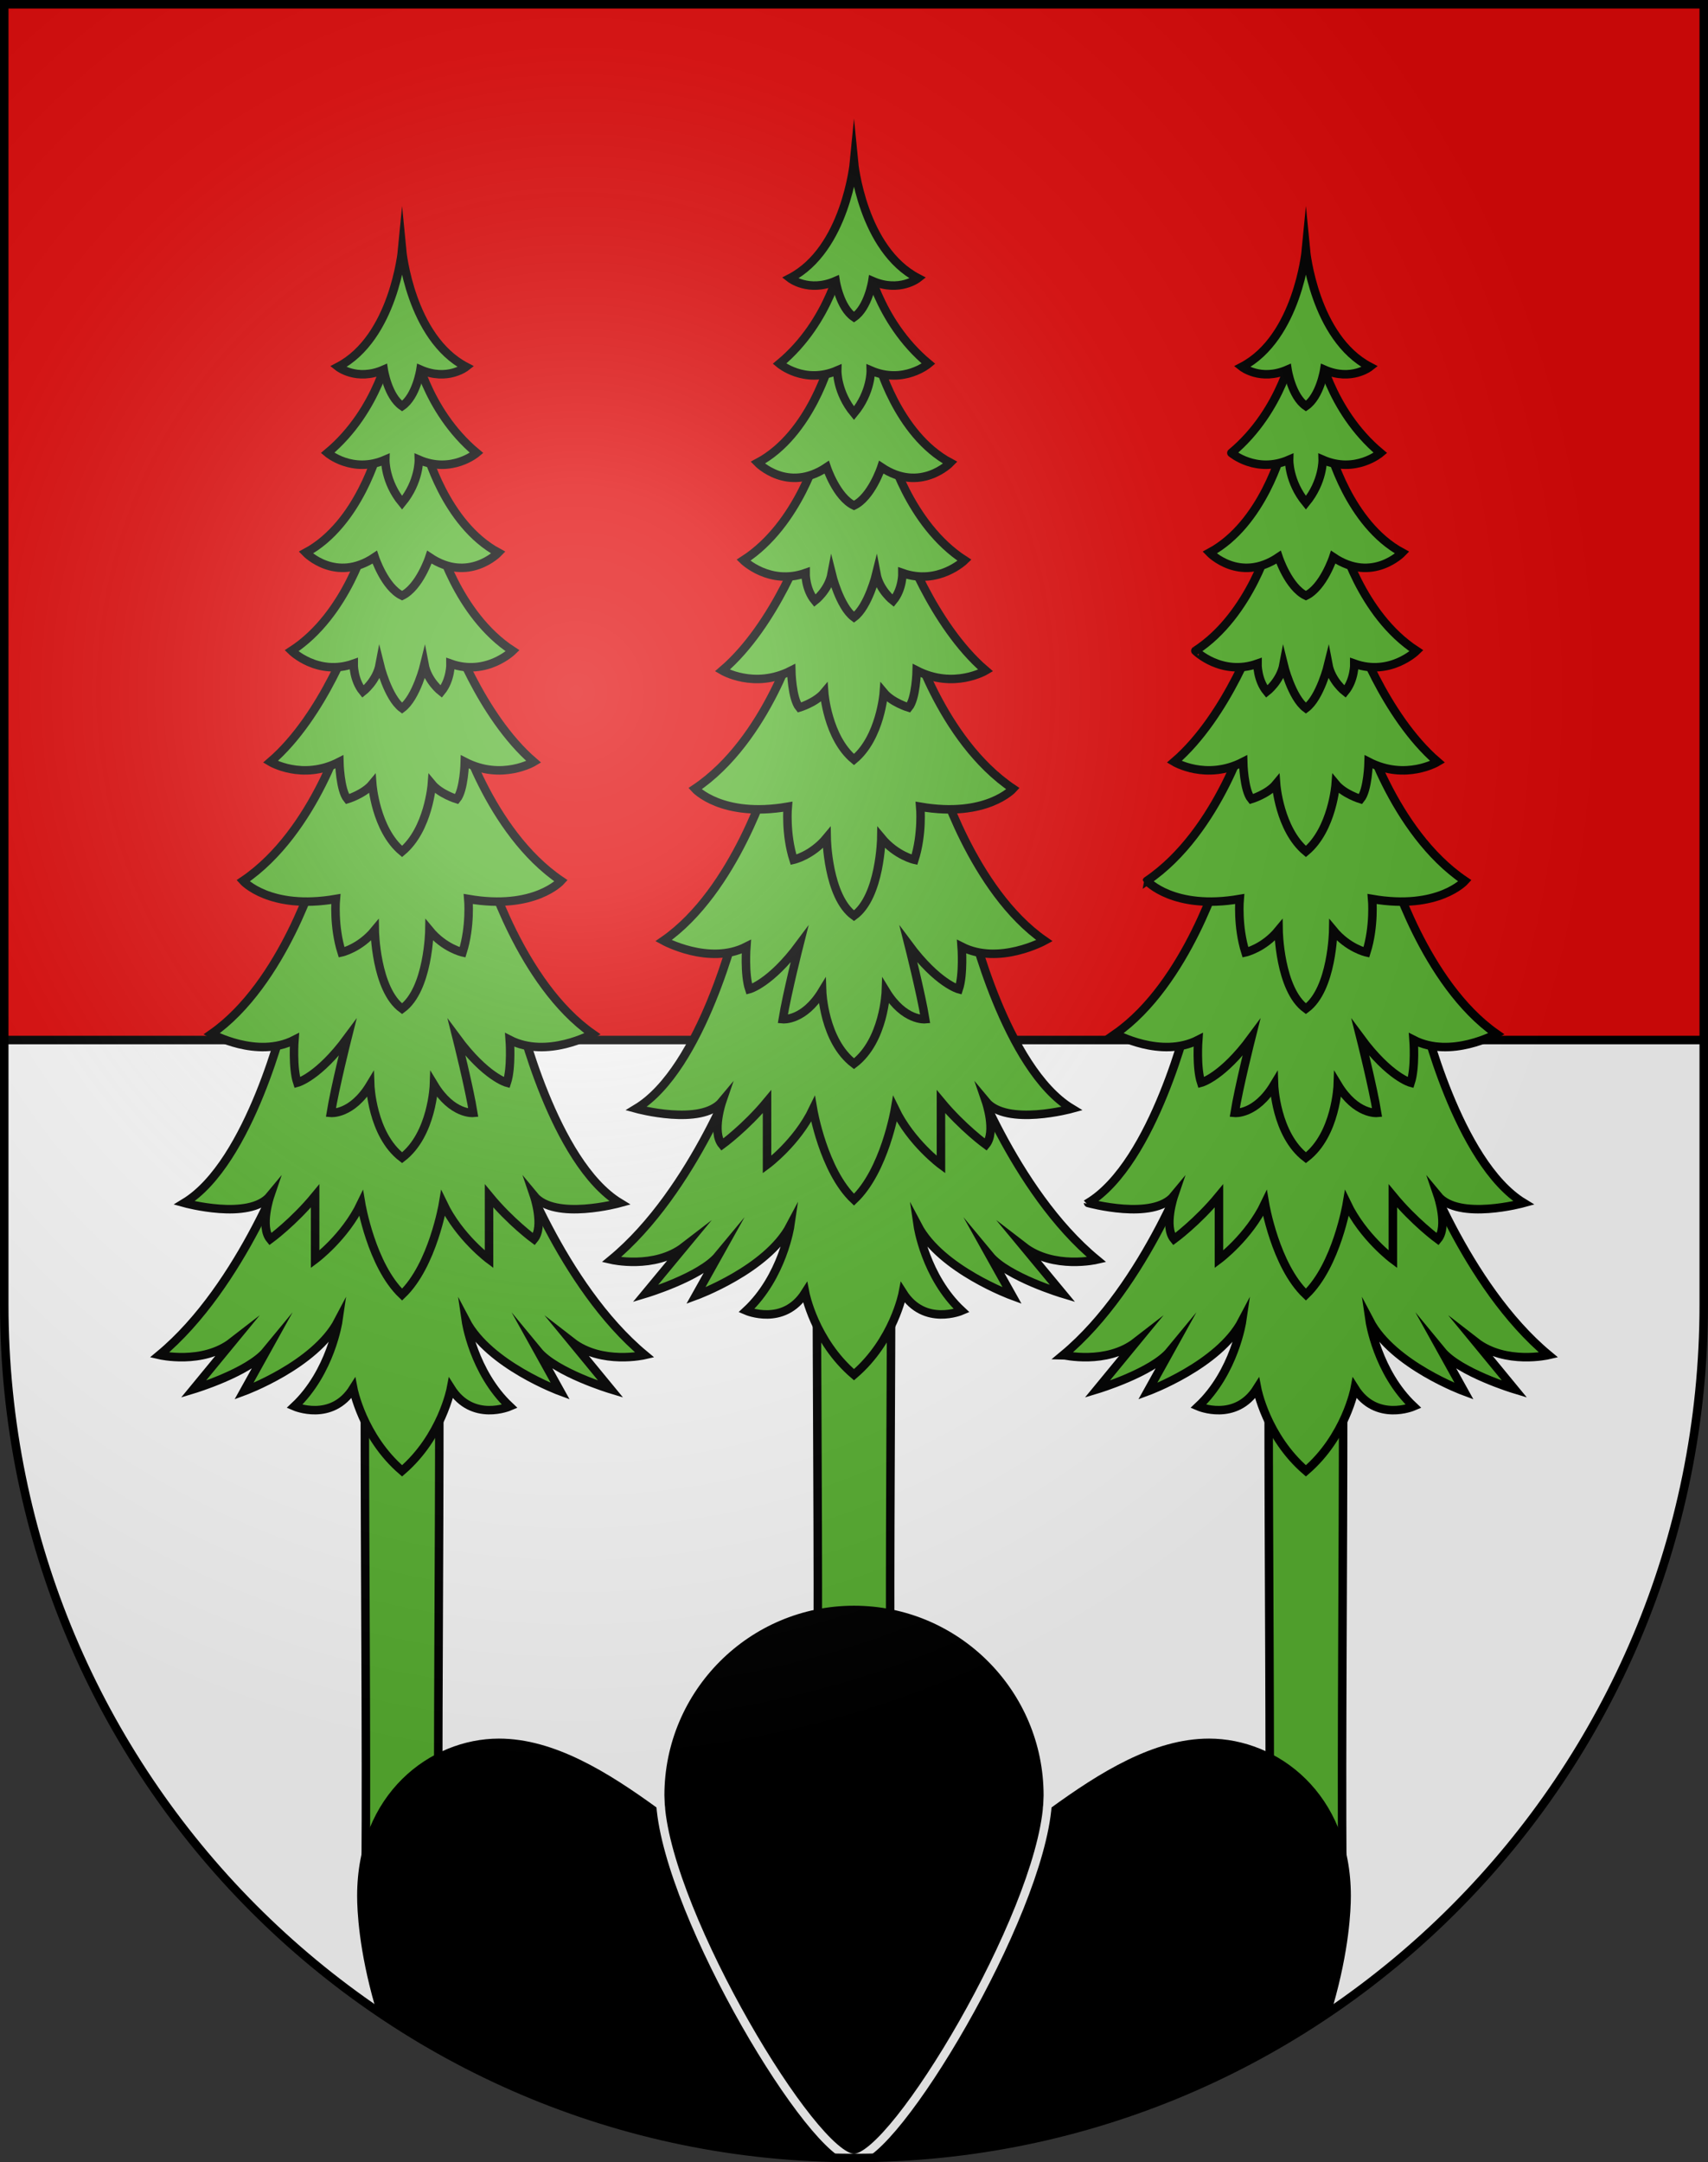 <?xml version="1.0" encoding="UTF-8" standalone="no"?>
<svg
   xmlns:dc="http://purl.org/dc/elements/1.1/"
   xmlns:cc="http://creativecommons.org/ns#"
   xmlns:rdf="http://www.w3.org/1999/02/22-rdf-syntax-ns#"
   xmlns:svg="http://www.w3.org/2000/svg"
   xmlns="http://www.w3.org/2000/svg"
   xmlns:xlink="http://www.w3.org/1999/xlink"
   xmlns:sodipodi="http://sodipodi.sourceforge.net/DTD/sodipodi-0.dtd"
   xmlns:inkscape="http://www.inkscape.org/namespaces/inkscape"
   height="763"
   width="603"
   version="1.0"
   id="svg20"
   sodipodi:version="0.32"
   inkscape:version="0.46"
   sodipodi:docname="Savigny-coat_of_arms.svg"
   sodipodi:docbase="C:\Documents and Settings\Steve\Bureau\Blason Villages Suisse pour Wikipédia (par Delta-9)"
   inkscape:output_extension="org.inkscape.output.svg.inkscape">
  <rect width="100%" height="100%" fill="#333333" stroke="none"/>
  <defs
     id="defs29"><inkscape:perspective
   sodipodi:type="inkscape:persp3d"
   inkscape:vp_x="0 : 381.5 : 1"
   inkscape:vp_y="0 : 1000 : 0"
   inkscape:vp_z="603 : 381.5 : 1"
   inkscape:persp3d-origin="301.5 : 254.33333 : 1"
   id="perspective28" />
<linearGradient
   id="linearGradient2893">
  <stop
     style="stop-color:#ffffff;stop-opacity:0.314;"
     offset="0"
     id="stop2895" />
  <stop
     id="stop2897"
     offset="0.19"
     style="stop-color:#ffffff;stop-opacity:0.251;" />
  <stop
     style="stop-color:#6b6b6b;stop-opacity:0.125;"
     offset="0.6"
     id="stop2901" />
  <stop
     style="stop-color:#000000;stop-opacity:0.125;"
     offset="1"
     id="stop2899" />
</linearGradient>
<linearGradient
   id="linearGradient2955">
  <stop
     style="stop-color:white;stop-opacity:0;"
     offset="0"
     id="stop2965" />
  <stop
     style="stop-color:black;stop-opacity:0.646;"
     offset="1"
     id="stop2959" />
</linearGradient>
<radialGradient
   inkscape:collect="always"
   xlink:href="#linearGradient2893"
   id="radialGradient3236"
   gradientUnits="userSpaceOnUse"
   gradientTransform="matrix(1.215,1.531577e-24,1.464684e-23,1.267,-839.192,-490.489)"
   cx="858.042"
   cy="579.933"
   fx="858.042"
   fy="579.933"
   r="300" />
<inkscape:perspective
   id="perspective2562"
   inkscape:persp3d-origin="297.63751 : 280.63 : 1"
   inkscape:vp_z="595.27502 : 420.94501 : 1"
   inkscape:vp_y="0 : 1000 : 0"
   inkscape:vp_x="0 : 420.94501 : 1"
   sodipodi:type="inkscape:persp3d" />

	
	
	

	
	

		
		
	
		
		
		
	
			
			
			
			
			
			
			
			
			
			
		
			
			
			
			
			
			
			
			
			
			
		
			
			
			
			
			
			
			
			
			
			
		
			
		
			
			
		</defs>
  <sodipodi:namedview
     inkscape:window-height="968"
     inkscape:window-width="1280"
     inkscape:pageshadow="2"
     inkscape:pageopacity="0.0"
     guidetolerance="10.0"
     gridtolerance="10.0"
     objecttolerance="10.0"
     borderopacity="1.0"
     bordercolor="#666666"
     pagecolor="#ffffff"
     id="base"
     inkscape:zoom="0.92652193"
     inkscape:cx="173.53758"
     inkscape:cy="399.00713"
     inkscape:window-x="1280"
     inkscape:window-y="22"
     inkscape:current-layer="layer2"
     showgrid="false"
     showguides="true"
     inkscape:guide-bbox="true">
    <sodipodi:guide
       orientation="horizontal"
       position="761.5"
       id="guide1885" />
    <sodipodi:guide
       orientation="vertical"
       position="1.5"
       id="guide1887" />
    <sodipodi:guide
       orientation="horizontal"
       position="1.5"
       id="guide1889" />
    <sodipodi:guide
       orientation="vertical"
       position="601.5"
       id="guide1891" />
    <sodipodi:guide
       orientation="vertical"
       position="301.501"
       id="guide1893" />
  </sodipodi:namedview>
  <desc
     id="desc22">Coat of Arms of Canton of Freiburg (Fribourg)</desc>
  <g
     inkscape:groupmode="layer"
     id="layer1"
     inkscape:label="Fond écu"
     style="opacity:1;display:inline"
     sodipodi:insensitive="true">
    <path
       id="path1899"
       d="M 1.5,1.5 L 1.5,460.368 C 1.5,626.678 135.815,761.5 301.5,761.5 C 467.185,761.5 601.5,626.678 601.5,460.368 L 601.5,1.5 L 1.5,1.5 z"
       style="fill:#e20909;fill-opacity:1" />
    <path
       d="M 1.5,367 L 1.5,460.375 C 1.5,626.689 135.814,761.5 301.5,761.5 C 467.188,761.5 601.5,626.687 601.5,460.375 L 601.5,367 L 1.5,367 L 1.5,367 z"
       id="path1892"
       style="opacity:1;fill:#ffffff;display:inline" />
  </g>
  <g
     inkscape:groupmode="layer"
     id="layer2"
     inkscape:label="Meubles"
     style="opacity:1;display:inline"
     sodipodi:insensitive="true">
    <line
       y2="367"
       x2="601.497"
       y1="367"
       x1="1.5"
       id="path6594"
       style="fill:none;stroke:#000000;stroke-width:3" />
    <g
       id="g2823">
      <g
         id="g2811">
        <path
           id="path2511"
           d="M 288.645,595.349 L 314.353,595.349 C 314.028,547.86 314.656,493.664 314.656,430.173 L 288.342,430.173 C 288.341,493.666 288.969,547.862 288.645,595.349 z"
           stroke-miterlimit="23"
           style="fill:#5ab532;stroke:#000000;stroke-width:3;stroke-miterlimit:23" />
        <path
           d="M 387.165,444.514 C 357.636,420.159 341.261,373.567 341.261,373.567 L 301.498,390.509 L 261.735,373.567 C 261.735,373.567 245.361,420.159 215.831,444.514 C 215.831,444.514 231.035,448.041 241.561,439.923 L 227.819,456.514 C 227.819,456.514 247.261,450.69 253.548,443.101 L 245.654,457.22 C 245.654,457.22 270.798,448.041 278.985,432.511 C 278.985,432.511 276.354,450.515 263.489,462.513 C 263.489,462.513 276.645,468.162 284.247,456.159 C 284.247,456.159 287.463,473.102 301.497,485.102 C 315.531,473.104 318.748,456.159 318.748,456.159 C 326.351,468.162 339.506,462.513 339.506,462.513 C 326.641,450.515 324.011,432.511 324.011,432.511 C 332.198,448.041 357.342,457.22 357.342,457.22 L 349.447,443.101 C 355.734,450.688 375.176,456.514 375.176,456.514 L 361.434,439.923 C 371.961,448.041 387.165,444.514 387.165,444.514 z"
           stroke-miterlimit="23"
           id="path2560"
           style="fill:#5ab532;stroke:#000000;stroke-width:3;stroke-miterlimit:23" />
        <path
           d="M 378.393,391.215 C 355.002,377.097 342.724,325.564 342.724,325.564 L 324.304,325.21 L 301.498,345.683 L 278.693,325.21 L 260.274,325.564 C 260.274,325.564 247.995,377.098 224.604,391.215 C 224.604,391.215 247.598,397.533 254.926,388.686 C 254.926,388.686 251.228,399.459 254.926,403.921 C 254.926,403.921 263.223,397.89 270.8,388.745 L 270.8,410.981 C 270.8,410.981 281.325,403.214 287.027,391.39 C 287.027,391.39 290.681,413.098 301.499,423.334 C 312.318,413.097 315.972,391.39 315.972,391.39 C 321.673,403.214 332.199,410.981 332.199,410.981 L 332.199,388.745 C 339.777,397.891 348.074,403.921 348.074,403.921 C 351.771,399.459 348.074,388.686 348.074,388.686 C 355.399,397.534 378.393,391.215 378.393,391.215 z"
           stroke-miterlimit="23"
           id="path2562"
           style="fill:#5ab532;stroke:#000000;stroke-width:3;stroke-miterlimit:23" />
        <path
           d="M 368.744,331.946 C 343.307,314.299 331.32,273.707 331.32,273.707 L 301.498,286.59 L 271.676,273.707 C 271.676,273.707 259.689,314.298 234.252,331.946 C 234.252,331.946 250.333,340.77 263.49,334.064 C 263.49,334.064 262.759,343.77 264.513,349.065 C 264.513,349.065 271.97,347.124 282.202,333.358 C 282.202,333.358 277.816,350.653 276.354,359.654 C 276.354,359.654 283.809,360.361 290.242,349.772 C 290.242,349.772 290.826,367.243 301.498,375.362 C 312.17,367.243 312.754,349.772 312.754,349.772 C 319.188,360.361 326.642,359.654 326.642,359.654 C 325.18,350.654 320.794,333.358 320.794,333.358 C 331.026,347.124 338.483,349.065 338.483,349.065 C 340.237,343.771 339.506,334.064 339.506,334.064 C 352.664,340.77 368.744,331.946 368.744,331.946 z"
           stroke-miterlimit="23"
           id="path2564"
           style="fill:#5ab532;stroke:#000000;stroke-width:3;stroke-miterlimit:23" />
        <path
           d="M 357.635,278.325 C 331.906,261.03 321.379,223.616 321.379,223.616 L 301.498,233.852 L 281.617,223.616 C 281.617,223.616 271.091,261.03 245.362,278.325 C 245.362,278.325 254.719,288.699 278.109,284.678 C 278.109,284.678 277.232,294.208 280.155,303.385 C 280.155,303.385 286.587,301.973 291.85,295.619 C 291.85,295.619 292.157,316.358 301.498,323.15 C 310.84,316.359 311.146,295.619 311.146,295.619 C 316.409,301.973 322.841,303.385 322.841,303.385 C 325.764,294.208 324.887,284.678 324.887,284.678 C 348.277,288.699 357.635,278.325 357.635,278.325 z"
           stroke-miterlimit="23"
           id="path2566"
           style="fill:#5ab532;stroke:#000000;stroke-width:3;stroke-miterlimit:23" />
        <path
           d="M 318.456,190.027 L 301.498,190.38 L 284.541,190.027 C 284.541,190.027 274.015,220.381 255.01,236.618 C 255.01,236.618 266.268,243.325 279.351,236.618 C 279.351,236.618 279.57,246.5 282.201,249.678 C 282.201,249.678 288.048,247.914 290.972,244.384 C 290.972,244.384 292.141,260.267 301.497,268.032 C 310.853,260.266 312.022,244.384 312.022,244.384 C 314.948,247.914 320.793,249.678 320.793,249.678 C 323.425,246.501 323.643,236.618 323.643,236.618 C 336.727,243.325 347.985,236.618 347.985,236.618 C 328.983,220.38 318.456,190.027 318.456,190.027 z"
           stroke-miterlimit="23"
           id="path2568"
           style="fill:#5ab532;stroke:#000000;stroke-width:3;stroke-miterlimit:23" />
        <path
           d="M 340.53,197.703 C 320.795,184.996 313.778,158.26 313.778,158.26 L 301.498,159.584 L 289.219,158.26 C 289.219,158.26 282.202,184.997 262.466,197.703 C 262.466,197.703 271.676,206.704 284.395,202.204 C 284.395,202.204 284.285,207.896 287.684,211.998 C 287.684,211.998 292.508,208.292 293.605,202.468 C 293.605,202.468 296.456,214.115 301.499,217.822 C 306.543,214.115 309.394,202.468 309.394,202.468 C 310.49,208.292 315.314,211.998 315.314,211.998 C 318.713,207.895 318.604,202.204 318.604,202.204 C 331.32,206.705 340.53,197.703 340.53,197.703 z"
           stroke-miterlimit="23"
           id="path2570"
           style="fill:#5ab532;stroke:#000000;stroke-width:3;stroke-miterlimit:23" />
        <path
           d="M 309.831,127.022 L 301.498,128.346 L 293.165,127.022 C 293.165,127.022 286.368,153.23 267.509,163.289 C 267.509,163.289 278.034,174.143 291.849,164.878 C 291.849,164.878 295.357,175.467 301.497,178.379 C 307.637,175.467 311.145,164.878 311.145,164.878 C 324.959,174.143 335.486,163.289 335.486,163.289 C 316.629,153.23 309.831,127.022 309.831,127.022 z"
           stroke-miterlimit="23"
           id="path2572"
           style="fill:#5ab532;stroke:#000000;stroke-width:3;stroke-miterlimit:23" />
        <path
           d="M 327.813,128.347 C 309.612,113.257 305.665,91.021 305.665,91.021 L 301.499,88.374 L 297.333,91.021 C 297.333,91.021 293.386,113.257 275.186,128.347 C 275.186,128.347 283.957,135.759 295.579,130.729 C 295.579,130.729 295.36,138.406 301.499,145.819 C 307.639,138.406 307.42,130.729 307.42,130.729 C 319.041,135.758 327.813,128.347 327.813,128.347 z"
           stroke-miterlimit="23"
           id="path2574"
           style="fill:#5ab532;stroke:#000000;stroke-width:3;stroke-miterlimit:23" />
        <path
           d="M 301.498,57.4 C 301.498,57.4 298.538,87.976 278.912,98.167 C 278.912,98.167 285.456,103.327 295.012,99.158 C 295.012,99.158 296.455,108.491 301.498,111.931 C 306.542,108.489 307.985,99.158 307.985,99.158 C 317.541,103.326 324.084,98.167 324.084,98.167 C 304.458,87.976 301.498,57.4 301.498,57.4 z"
           stroke-miterlimit="23"
           id="path2576"
           style="fill:#5ab532;stroke:#000000;stroke-width:3;stroke-miterlimit:23" />
      </g>
      <g
         id="g2799">
        <path
           id="path2523"
           d="M 129.1,661.4 L 154.808,661.4 C 154.483,612.134 155.111,555.912 155.111,490.046 L 128.797,490.046 C 128.796,555.914 129.424,612.136 129.1,661.4 z"
           stroke-miterlimit="23"
           style="fill:#5ab532;stroke:#000000;stroke-width:3;stroke-miterlimit:23" />
        <path
           d="M 227.62,478.155 C 198.091,453.634 181.716,406.724 181.716,406.724 L 141.953,423.782 L 102.19,406.724 C 102.19,406.724 85.816,453.635 56.286,478.155 C 56.286,478.155 71.49,481.707 82.016,473.533 L 68.274,490.237 C 68.274,490.237 87.716,484.373 94.003,476.732 L 86.109,490.948 C 86.109,490.948 111.253,481.707 119.44,466.071 C 119.44,466.071 116.809,484.197 103.944,496.277 C 103.944,496.277 117.1,501.965 124.702,489.881 C 124.702,489.881 127.918,506.939 141.952,519.022 C 155.986,506.942 159.203,489.881 159.203,489.881 C 166.806,501.965 179.961,496.277 179.961,496.277 C 167.096,484.197 164.466,466.071 164.466,466.071 C 172.653,481.707 197.797,490.948 197.797,490.948 L 189.902,476.732 C 196.189,484.371 215.631,490.237 215.631,490.237 L 201.889,473.533 C 212.416,481.706 227.62,478.155 227.62,478.155 z"
           stroke-miterlimit="23"
           id="path2560_1_"
           style="fill:#5ab532;stroke:#000000;stroke-width:3;stroke-miterlimit:23" />
        <path
           d="M 218.848,424.493 C 195.457,410.278 183.179,358.394 183.179,358.394 L 164.759,358.038 L 141.953,378.65 L 119.148,358.038 L 100.729,358.394 C 100.729,358.394 88.45,410.278 65.059,424.493 C 65.059,424.493 88.053,430.853 95.381,421.947 C 95.381,421.947 91.683,432.793 95.381,437.286 C 95.381,437.286 103.678,431.215 111.255,422.006 L 111.255,444.395 C 111.255,444.395 121.78,436.575 127.482,424.67 C 127.482,424.67 131.136,446.525 141.954,456.832 C 152.773,446.525 156.427,424.67 156.427,424.67 C 162.128,436.574 172.654,444.395 172.654,444.395 L 172.654,422.005 C 180.232,431.214 188.529,437.284 188.529,437.284 C 192.226,432.791 188.529,421.945 188.529,421.945 C 195.854,430.853 218.848,424.493 218.848,424.493 z"
           stroke-miterlimit="23"
           id="path2562_1_"
           style="fill:#5ab532;stroke:#000000;stroke-width:3;stroke-miterlimit:23" />
        <path
           d="M 209.199,364.819 C 183.762,347.051 171.775,306.183 171.775,306.183 L 141.953,319.153 L 112.131,306.183 C 112.131,306.183 100.144,347.051 74.707,364.819 C 74.707,364.819 90.788,373.703 103.945,366.951 C 103.945,366.951 103.214,376.723 104.968,382.055 C 104.968,382.055 112.425,380.1 122.657,366.241 C 122.657,366.241 118.271,383.654 116.809,392.717 C 116.809,392.717 124.264,393.429 130.697,382.767 C 130.697,382.767 131.281,400.357 141.953,408.532 C 152.625,400.358 153.209,382.767 153.209,382.767 C 159.643,393.429 167.097,392.717 167.097,392.717 C 165.635,383.655 161.249,366.241 161.249,366.241 C 171.481,380.1 178.938,382.055 178.938,382.055 C 180.692,376.724 179.961,366.951 179.961,366.951 C 193.119,373.703 209.199,364.819 209.199,364.819 z"
           stroke-miterlimit="23"
           id="path2564_1_"
           style="fill:#5ab532;stroke:#000000;stroke-width:3;stroke-miterlimit:23" />
        <path
           d="M 198.09,310.831 C 172.361,293.418 161.834,255.748 161.834,255.748 L 141.953,266.055 L 122.072,255.749 C 122.072,255.749 111.546,293.418 85.817,310.832 C 85.817,310.832 95.174,321.277 118.564,317.228 C 118.564,317.228 117.687,326.823 120.61,336.062 C 120.61,336.062 127.042,334.641 132.305,328.243 C 132.305,328.243 132.612,349.123 141.953,355.962 C 151.295,349.125 151.601,328.243 151.601,328.243 C 156.864,334.64 163.296,336.062 163.296,336.062 C 166.219,326.823 165.342,317.228 165.342,317.228 C 188.733,321.276 198.09,310.831 198.09,310.831 z"
           stroke-miterlimit="23"
           id="path2566_1_"
           style="fill:#5ab532;stroke:#000000;stroke-width:3;stroke-miterlimit:23" />
        <path
           d="M 158.911,221.932 L 141.953,222.287 L 124.996,221.932 C 124.996,221.932 114.47,252.494 95.465,268.841 C 95.465,268.841 106.723,275.594 119.806,268.841 C 119.806,268.841 120.025,278.791 122.656,281.99 C 122.656,281.99 128.503,280.214 131.427,276.66 C 131.427,276.66 132.596,292.651 141.952,300.47 C 151.308,292.651 152.477,276.66 152.477,276.66 C 155.403,280.214 161.248,281.99 161.248,281.99 C 163.88,278.792 164.098,268.841 164.098,268.841 C 177.182,275.594 188.44,268.841 188.44,268.841 C 169.439,252.492 158.911,221.932 158.911,221.932 z"
           stroke-miterlimit="23"
           id="path2568_1_"
           style="fill:#5ab532;stroke:#000000;stroke-width:3;stroke-miterlimit:23" />
        <path
           d="M 180.985,229.66 C 161.25,216.867 154.233,189.948 154.233,189.948 L 141.953,191.281 L 129.674,189.948 C 129.674,189.948 122.657,216.867 102.921,229.66 C 102.921,229.66 112.131,238.723 124.85,234.192 C 124.85,234.192 124.74,239.922 128.139,244.053 C 128.139,244.053 132.963,240.322 134.06,234.458 C 134.06,234.458 136.911,246.185 141.954,249.916 C 146.998,246.185 149.849,234.458 149.849,234.458 C 150.945,240.322 155.769,244.053 155.769,244.053 C 159.168,239.922 159.059,234.192 159.059,234.192 C 171.775,238.723 180.985,229.66 180.985,229.66 z"
           stroke-miterlimit="23"
           id="path2570_1_"
           style="fill:#5ab532;stroke:#000000;stroke-width:3;stroke-miterlimit:23" />
        <path
           d="M 150.286,158.497 L 141.953,159.83 L 133.62,158.497 C 133.62,158.497 126.823,184.883 107.964,195.011 C 107.964,195.011 118.489,205.939 132.304,196.611 C 132.304,196.611 135.812,207.272 141.952,210.204 C 148.092,207.272 151.6,196.611 151.6,196.611 C 165.414,205.94 175.941,195.011 175.941,195.011 C 157.084,184.884 150.286,158.497 150.286,158.497 z"
           stroke-miterlimit="23"
           id="path2572_1_"
           style="fill:#5ab532;stroke:#000000;stroke-width:3;stroke-miterlimit:23" />
        <path
           d="M 168.268,159.83 C 150.067,144.637 146.12,122.249 146.12,122.249 L 141.954,119.584 L 137.788,122.249 C 137.788,122.249 133.841,144.637 115.641,159.83 C 115.641,159.83 124.412,167.292 136.034,162.228 C 136.034,162.228 135.815,169.958 141.954,177.421 C 148.094,169.958 147.875,162.228 147.875,162.228 C 159.496,167.292 168.268,159.83 168.268,159.83 z"
           stroke-miterlimit="23"
           id="path2574_1_"
           style="fill:#5ab532;stroke:#000000;stroke-width:3;stroke-miterlimit:23" />
        <path
           d="M 141.953,88.4 C 141.953,88.4 138.993,119.184 119.367,129.445 C 119.367,129.445 125.911,134.64 135.467,130.443 C 135.467,130.443 136.91,139.839 141.953,143.304 C 146.997,139.839 148.44,130.443 148.44,130.443 C 157.996,134.639 164.539,129.445 164.539,129.445 C 144.913,119.184 141.953,88.4 141.953,88.4 z"
           stroke-miterlimit="23"
           id="path2576_1_"
           style="fill:#5ab532;stroke:#000000;stroke-width:3;stroke-miterlimit:23" />
      </g>
      <g
         id="g2787">
        <path
           id="path2535"
           d="M 473.897,661.4 L 448.189,661.4 C 448.513,612.134 447.886,555.912 447.886,490.046 L 474.199,490.046 C 474.199,555.914 473.572,612.136 473.897,661.4 z"
           stroke-miterlimit="23"
           style="fill:#5ab532;stroke:#000000;stroke-width:3;stroke-miterlimit:23" />
        <path
           d="M 401.106,473.533 L 387.364,490.237 C 387.364,490.237 406.806,484.371 413.093,476.732 L 405.198,490.948 C 405.198,490.948 430.343,481.707 438.529,466.071 C 438.529,466.071 435.899,484.197 423.034,496.277 C 423.034,496.277 436.189,501.965 443.792,489.881 C 443.792,489.881 447.009,506.942 461.043,519.022 C 475.076,506.939 478.293,489.881 478.293,489.881 C 485.895,501.965 499.051,496.277 499.051,496.277 C 486.187,484.197 483.556,466.071 483.556,466.071 C 491.744,481.707 516.887,490.948 516.887,490.948 L 508.992,476.732 C 515.279,484.373 534.721,490.237 534.721,490.237 L 520.979,473.533 C 531.504,481.707 546.708,478.155 546.708,478.155 C 517.179,453.634 500.805,406.724 500.805,406.724 L 461.042,423.782 L 421.279,406.724 C 421.279,406.724 404.904,453.635 375.375,478.155 C 375.376,478.155 390.58,481.706 401.106,473.533 z"
           stroke-miterlimit="23"
           id="path2560_2_"
           style="fill:#5ab532;stroke:#000000;stroke-width:3;stroke-miterlimit:23" />
        <path
           d="M 414.469,421.946 C 414.469,421.946 410.772,432.792 414.469,437.285 C 414.469,437.285 422.766,431.215 430.344,422.006 L 430.344,444.395 C 430.344,444.395 440.869,436.575 446.571,424.67 C 446.571,424.67 450.224,446.525 461.044,456.832 C 471.861,446.525 475.516,424.67 475.516,424.67 C 481.218,436.574 491.744,444.395 491.744,444.395 L 491.744,422.005 C 499.32,431.214 507.617,437.285 507.617,437.285 C 511.315,432.792 507.617,421.946 507.617,421.946 C 514.945,430.852 537.939,424.492 537.939,424.492 C 514.548,410.277 502.269,358.393 502.269,358.393 L 483.849,358.037 L 461.044,378.649 L 438.238,358.037 L 419.818,358.393 C 419.818,358.393 407.54,410.277 384.149,424.492 C 384.149,424.493 407.143,430.853 414.469,421.946 z"
           stroke-miterlimit="23"
           id="path2562_2_"
           style="fill:#5ab532;stroke:#000000;stroke-width:3;stroke-miterlimit:23" />
        <path
           d="M 423.034,366.951 C 423.034,366.951 422.304,376.724 424.057,382.055 C 424.057,382.055 431.514,380.1 441.746,366.241 C 441.746,366.241 437.36,383.655 435.898,392.717 C 435.898,392.717 443.352,393.429 449.786,382.767 C 449.786,382.767 450.37,400.357 461.042,408.532 C 471.714,400.358 472.298,382.767 472.298,382.767 C 478.731,393.429 486.186,392.717 486.186,392.717 C 484.723,383.654 480.337,366.241 480.337,366.241 C 490.57,380.1 498.026,382.055 498.026,382.055 C 499.781,376.723 499.049,366.951 499.049,366.951 C 512.206,373.703 528.287,364.819 528.287,364.819 C 502.849,347.051 490.863,306.183 490.863,306.183 L 461.041,319.153 L 431.219,306.183 C 431.219,306.183 419.232,347.051 393.795,364.819 C 393.797,364.819 409.877,373.703 423.034,366.951 z"
           stroke-miterlimit="23"
           id="path2564_2_"
           style="fill:#5ab532;stroke:#000000;stroke-width:3;stroke-miterlimit:23" />
        <path
           d="M 437.653,317.228 C 437.653,317.228 436.776,326.823 439.699,336.062 C 439.699,336.062 446.132,334.641 451.394,328.243 C 451.394,328.243 451.701,349.124 461.042,355.962 C 470.383,349.124 470.689,328.243 470.689,328.243 C 475.952,334.64 482.384,336.062 482.384,336.062 C 485.307,326.823 484.43,317.228 484.43,317.228 C 507.82,321.276 517.177,310.832 517.177,310.832 C 491.448,293.419 480.922,255.749 480.922,255.749 L 461.043,266.055 L 441.162,255.749 C 441.162,255.749 430.636,293.418 404.906,310.832 C 404.906,310.831 414.264,321.276 437.653,317.228 z"
           stroke-miterlimit="23"
           id="path2566_2_"
           style="fill:#5ab532;stroke:#000000;stroke-width:3;stroke-miterlimit:23" />
        <path
           d="M 414.555,268.84 C 414.555,268.84 425.813,275.593 438.897,268.84 C 438.897,268.84 439.115,278.791 441.747,281.989 C 441.747,281.989 447.593,280.213 450.518,276.659 C 450.518,276.659 451.687,292.649 461.043,300.469 C 470.398,292.651 471.568,276.659 471.568,276.659 C 474.492,280.213 480.339,281.989 480.339,281.989 C 482.971,278.79 483.19,268.84 483.19,268.84 C 496.273,275.593 507.531,268.84 507.531,268.84 C 488.527,252.493 478.001,221.931 478.001,221.931 L 461.044,222.286 L 444.086,221.931 C 444.085,221.932 433.558,252.492 414.555,268.84 z"
           stroke-miterlimit="23"
           id="path2568_2_"
           style="fill:#5ab532;stroke:#000000;stroke-width:3;stroke-miterlimit:23" />
        <path
           d="M 443.939,234.191 C 443.939,234.191 443.83,239.921 447.229,244.052 C 447.229,244.052 452.053,240.321 453.149,234.457 C 453.149,234.457 456,246.184 461.044,249.915 C 466.087,246.184 468.938,234.457 468.938,234.457 C 470.035,240.321 474.859,244.052 474.859,244.052 C 478.257,239.921 478.148,234.191 478.148,234.191 C 490.867,238.722 500.077,229.659 500.077,229.659 C 480.341,216.866 473.324,189.947 473.324,189.947 L 461.045,191.28 L 448.765,189.947 C 448.765,189.947 441.748,216.866 422.013,229.659 C 422.011,229.66 431.221,238.723 443.939,234.191 z"
           stroke-miterlimit="23"
           id="path2570_2_"
           style="fill:#5ab532;stroke:#000000;stroke-width:3;stroke-miterlimit:23" />
        <path
           d="M 427.054,195.012 C 427.054,195.012 437.58,205.94 451.395,196.612 C 451.395,196.612 454.904,207.273 461.043,210.205 C 467.183,207.273 470.69,196.612 470.69,196.612 C 484.505,205.941 495.031,195.012 495.031,195.012 C 476.173,184.884 469.375,158.498 469.375,158.498 L 461.043,159.831 L 452.71,158.498 C 452.71,158.497 445.912,184.884 427.054,195.012 z"
           stroke-miterlimit="23"
           id="path2572_2_"
           style="fill:#5ab532;stroke:#000000;stroke-width:3;stroke-miterlimit:23" />
        <path
           d="M 455.122,162.228 C 455.122,162.228 454.903,169.958 461.043,177.421 C 467.183,169.958 466.963,162.228 466.963,162.228 C 478.585,167.292 487.357,159.83 487.357,159.83 C 469.157,144.637 465.21,122.249 465.21,122.249 L 461.044,119.584 L 456.878,122.249 C 456.878,122.249 452.931,144.637 434.73,159.83 C 434.729,159.83 443.5,167.292 455.122,162.228 z"
           stroke-miterlimit="23"
           id="path2574_2_"
           style="fill:#5ab532;stroke:#000000;stroke-width:3;stroke-miterlimit:23" />
        <path
           d="M 438.457,129.445 C 438.457,129.445 445,134.639 454.556,130.443 C 454.556,130.443 455.999,139.839 461.043,143.304 C 466.086,139.84 467.528,130.443 467.528,130.443 C 477.084,134.64 483.629,129.445 483.629,129.445 C 464.003,119.184 461.043,88.4 461.043,88.4 C 461.043,88.4 458.083,119.184 438.457,129.445 z"
           stroke-miterlimit="23"
           id="path2576_2_"
           style="fill:#5ab532;stroke:#000000;stroke-width:3;stroke-miterlimit:23" />
      </g>
    </g>
    <path
       id="path2550"
       d="M 470.633,707.803 C 476.302,688.114 476.914,674.132 476.914,669.034 C 476.914,632.967 451.112,613.505 426.836,613.505 C 407.357,613.505 388.336,625.374 370.682,638.201 L 368.183,639.966 L 368.255,638.114 C 359.453,644.563 350.699,651.404 341.926,657.628 C 314.139,677.341 301.498,663.306 301.498,663.306 C 301.498,663.306 288.86,677.341 261.072,657.628 C 252.299,651.404 243.545,644.564 234.743,638.115 L 234.818,640.017 L 232.316,638.2 C 214.663,625.374 195.642,613.505 176.163,613.505 C 151.885,613.505 126.082,632.967 126.082,669.034 C 126.082,674.132 126.694,688.113 132.363,707.801 C 132.491,708.247 132.398,708.7 132.155,709.057 C 180.353,742.205 238.66,761.624 301.497,761.624 C 364.335,761.624 422.643,742.205 470.84,709.059 C 470.598,708.703 470.504,708.249 470.633,707.803 z" />
    <path
       id="path2552"
       d="M 368.183,639.966 L 368.435,633.55 C 368.435,596.642 338.408,566.614 301.498,566.614 C 264.59,566.614 234.563,596.641 234.563,633.55 L 234.818,640.018 L 233.386,638.978 C 237.837,679.303 287.459,761.499 301.497,761.499 C 315.537,761.499 365.177,679.272 369.612,638.956 L 368.183,639.966 z" />
    <path
       d="M 233.2,636.988 C 236.166,676.527 287.225,761.5 301.498,761.5 C 315.77,761.5 366.833,676.528 369.8,636.988"
       id="path2602_10_"
       style="fill:none;stroke:#ffffff;stroke-width:3" />
  </g>
  <g
     inkscape:groupmode="layer"
     id="layer3"
     inkscape:label="Reflet final"
     style="display:inline"
     sodipodi:insensitive="true">
    <path
       style="fill:url(#radialGradient3236);fill-opacity:1"
       d="M 1.5,1.5 L 1.5,460.368 C 1.5,626.679 135.815,761.5 301.5,761.5 C 467.185,761.5 601.5,626.679 601.5,460.368 L 601.5,1.5 L 1.5,1.5 z "
       id="path2346" />
  </g>
  <g
     inkscape:groupmode="layer"
     id="layer4"
     inkscape:label="Contour final"
     style="display:inline"
     sodipodi:insensitive="true">
    <path
       style="fill:none;fill-opacity:1;stroke:#000000;stroke-width:3;stroke-miterlimit:4;stroke-dasharray:none;stroke-opacity:1"
       d="M 1.5,1.5 L 1.5,460.368 C 1.5,626.679 135.815,761.5 301.5,761.5 C 467.185,761.5 601.5,626.679 601.5,460.368 L 601.5,1.5 L 1.5,1.5 z "
       id="path3239" />
  </g>
</svg>
